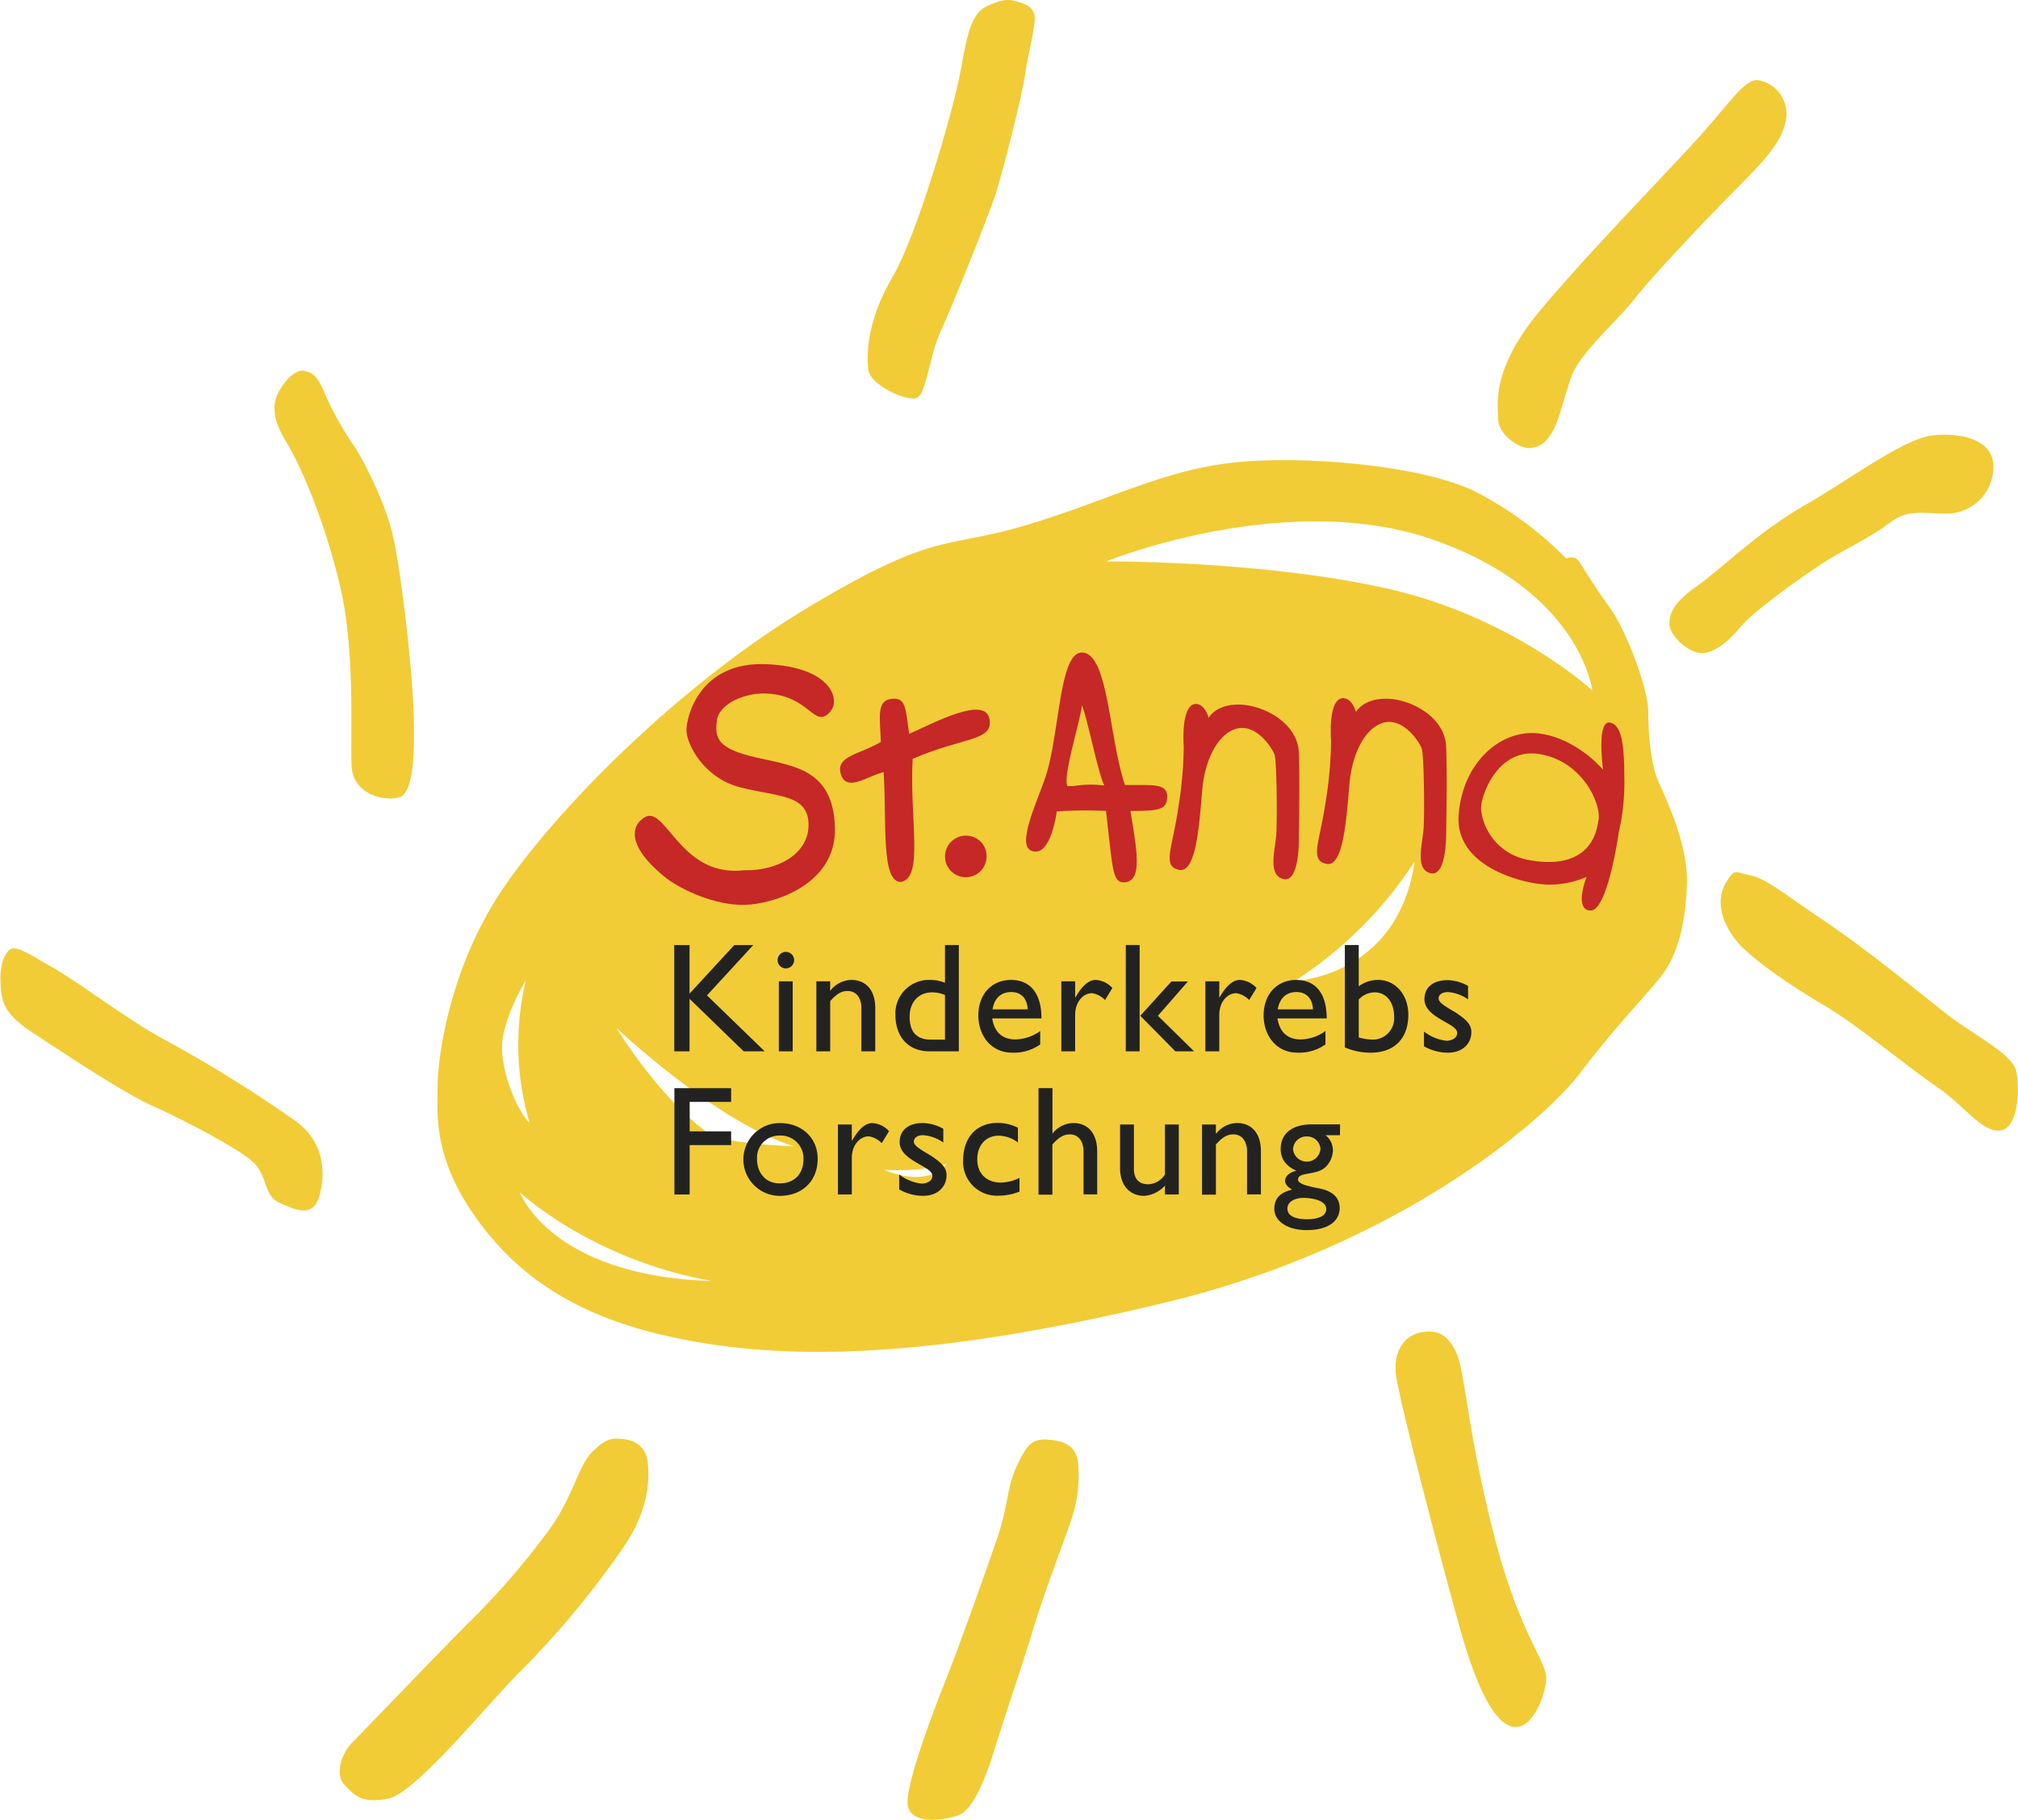 <svg id="Ebene_1" data-name="Ebene 1" xmlns="http://www.w3.org/2000/svg" viewBox="0 0 454.62 410"><defs><style>.cls-1{fill:#f2cc36;}.cls-2{fill:#c52826;}.cls-3{fill:#222221;}</style></defs><title>CCRI_KKF-Logo_4C_SUNonly</title><path class="cls-1" d="M124.58,139.2c1.84.31,3,1.33,4.52,5.14A74.94,74.94,0,0,0,135.61,156c1.11,1.35,6.87,11.93,8.74,20s4.21,28.43,4.65,38.36.18,19.66-3,20.8-10.56-.47-10.89-6.94.95-26.43-2.8-41.49-8.69-26.26-12.1-31.89-2.8-9.09-1.1-11.71,3.57-4.31,5.43-4" transform="translate(-55.9 -55.58)"/><path class="cls-1" d="M288.87,58.59c.69,1.95-1.44,9.27-2.06,13.9s-5,21.81-6.64,26.89-10,25.78-12.44,31.06-3.1,13.67-5.19,14.75-10.56-2.85-11-6.18-.43-11,5.37-20.92,13.28-36.57,14.93-44.26,2.08-14.77,6.23-16.77,5.61-1.55,7.05-1.1,3.13.89,3.73,2.63" transform="translate(-55.9 -55.58)"/><path class="cls-1" d="M400.87,156.51c-2.85.39-7.45-3.29-7.45-6.38s-1.86-11,9.33-24.45,29.87-32.39,36.71-40.12,9.73-12.36,12.66-11.9a7.7,7.7,0,0,1,6,9.47c-1.23,5.75-7,10.8-14.09,18.08s-16.17,17-20.14,22-12.24,12.1-14.06,17.41-2.72,9.92-4.4,12.57-2.89,3.06-4.56,3.29" transform="translate(-55.9 -55.58)"/><path class="cls-1" d="M432,196c0-2,.62-4.43,6.2-8.37s13.69-12.12,24.08-18.09,22.6-15.19,29-15.86,13.89.89,13.69,7.27a10.55,10.55,0,0,1-10.58,10.35c-5.18,0-8.72-1.08-12.65,2s-9.74,5.75-14.3,8.6-16.39,11.23-19.5,15-6.67,6.38-9.51,5.74-6.46-4-6.46-6.62" transform="translate(-55.9 -55.58)"/><path class="cls-1" d="M450.24,252.82c3.49.63,7.88,4.39,16.8,10.35s20.76,15.64,27.19,20.72,15.15,9.05,15.93,13.2.43,12.8-3.68,13.22-8.13-5.71-14.32-9.9-17.84-13.9-24.91-18.05-17.19-10.83-20.51-15.23-4.17-9-2.08-12.55,2.08-2.46,5.58-1.76" transform="translate(-55.9 -55.58)"/><path class="cls-1" d="M376.33,355.72c-3.72.55-6.6,3.9-5.95,9.56s10.56,43.45,14.53,57.58c11,39.18,20.13,14.63,19.27,10.06s-6.58-10.6-12.26-33.6-6-35-8-39.12-4.29-4.95-7.55-4.48" transform="translate(-55.9 -55.58)"/><path class="cls-1" d="M291.81,379.94c3.1.2,6.61.91,7,5.5a31.8,31.8,0,0,1-1.65,12.81c-1.27,3.72-6.44,17.4-8.32,23.8s-7.24,22.23-8.7,27.08-4.56,14.09-8.31,15.44-10.77,2-11.43-2.22S265.88,441.86,269,434s9.11-24.71,11.6-32,2.08-11.25,4.35-16.07,3.34-6.15,6.88-6" transform="translate(-55.9 -55.58)"/><path class="cls-1" d="M195.12,379.75c3.75,0,6.22,1.75,6.66,5.07s.61,10.57-5.41,19.36a202.2,202.2,0,0,1-22.81,27.55c-7.06,6.85-23.85,27.77-30.09,29.07s-7.86-.88-9.95-3.06-1-6.82,1.89-9.71,19.9-20.7,26.54-27.31a166,166,0,0,0,18-20.94c5-7,6.22-13.88,9.32-17s4.37-3.06,5.81-3.06" transform="translate(-55.9 -55.58)"/><path class="cls-1" d="M56,277.26c.3,4,.62,6.63,7.27,11s20.54,13.64,27,16.5,20.11,9.93,23,13,2.08,7.23,5.59,8.81,7.47,3.51,8.92-1.33,1.47-12.14-5.18-17a301.83,301.83,0,0,0-29-18.07c-8.09-4.2-19.89-13.24-25.72-16.54s-8.7-5.5-10.16-3.73-1.88,4.41-1.67,7.26" transform="translate(-55.9 -55.58)"/><path class="cls-1" d="M429.32,231.2c-1.46-3.52-2.09-9.9-2.09-15.19s-5-18.5-8.71-23.59-5.83-8.79-6.87-10.34-2.91-.66-2.91-.66A79.77,79.77,0,0,0,388,166.21c-11.84-5.74-38.4-8.15-54.35-6.39s-28.2,8.6-46.69,14.11-20.1,1.1-49.35,18.72S180.83,238.48,169,256.11s-14.52,37.69-14.52,44.3-1.25,17.18,10.8,32.4,28.84,22.23,50.17,25.55,52.08,3.1,103.71-9.48,84.43-40.54,92.92-51.79,15.79-18.28,18.7-22.46,4.75-10.16,5.15-19.6-5.15-20.29-6.6-23.83M174.38,276.4a62.18,62.18,0,0,0,.83,32.15C172.75,306.35,169,298,169,291.6s5.39-15.2,5.39-15.2M173,324.21s16.17,15.21,43.32,20c-36.48-1.11-43.32-20-43.32-20m42.3-13.44c-11-7.93-20.54-23.59-20.54-23.59s22.62,21.37,40,26.66c0,0-15.75-.44-19.5-3.07m39.84,8.37s7.84.65,14.09-1.31c-4.76,5.7-14.09,1.31-14.09,1.31m92.48-42.53a91.55,91.55,0,0,0,27-26.89c-3.72,26-27,26.89-27,26.89m21-88.38c-28.29-6.4-63.48-6.15-63.48-6.15s40.64-16.53,73.81-4.85,35.71,33.92,35.71,33.92-17.85-16.51-46-22.92" transform="translate(-55.9 -55.58)"/><path class="cls-2" d="M243,215.79c2.13-2.23.64-9.92-14.46-10.56s-18,11.88-18,14.86,3.72,10.72,12.12,12.89,15.24,1.49,15.39,8.25-7,10.59-14.45,10.43c-15.23,1.8-17.89-16.36-23.17-11.41,0,0-5.93,4,5.59,13.21,3.76,2.82,11.19,6.13,17.58,6s20.83-4.47,20.39-17.5-9.05-13.74-17.73-15.71-9.35-4.31-8.88-8.27,6.68-6.45,11.34-6.13c9.81.5,10.6,8.28,14.31,4" transform="translate(-55.9 -55.58)"/><path class="cls-2" d="M257.16,213c2.78-.11,2.78,2.32,3.55,7.93,5.56-2.47,17-8.6,18.07-3.46s-5.68,4.08-17.28,9.08c-.73,13.82,2.59,26.71-2.63,27.75-4.53,0-3.19-13.25-3.9-24.77-3.74.94-8.39,4.62-9.64.49s4.15-4.4,9-7.27c-.2-5.85-1.08-9.57,2.82-9.75" transform="translate(-55.9 -55.58)"/><path class="cls-2" d="M278.15,248.35a4.68,4.68,0,1,1-4.65-4.48,4.57,4.57,0,0,1,4.65,4.48" transform="translate(-55.9 -55.58)"/><path class="cls-2" d="M318.84,235c0-3.1-3.83-2.44-9.52-2.56-3.65-11-3.74-29.74-9.65-29.83-5.28-.13-5,18.82-8.4,28.51-2,5.67-6.21,14.71-3.11,16.09,4.44,2,5.81-8.81,5.81-8.81a98.19,98.19,0,0,1,11.09-.11c1.55,13.33,1.44,16.2,4.15,16.08,4.16-.22,2.8-7.16,1.35-16.08,6.43,0,8.28-.22,8.28-3.29m-22.49-2.34c-1-2.19,2.58-13.44,3.32-18.18,1.54,4.43,3.43,14.55,5,18.08-5-.56-6.44.33-8.32.1" transform="translate(-55.9 -55.58)"/><path class="cls-2" d="M325.6,214.23c1.85.23,2.59,3.1,2.59,3.1s1.55-3.1,6.93-3,13.16,4.08,13.39,10.91,0,18.73,0,18.73.31,10.47-3.42,9.68-1.86-6.72-1.66-10.23.12-16.41-.41-17.85-3.74-6.4-7.8-5.95-7.76,5.84-8.47,13.88-1.36,18.83-5.22,18.07-1.53-4.83-.2-13.88a92.36,92.36,0,0,0,1.25-13.9s-.81-10,3-9.59" transform="translate(-55.9 -55.58)"/><path class="cls-2" d="M358.77,212.94c1.86.18,2.6,3.07,2.6,3.07s1.57-3.07,6.95-3,13.15,4.08,13.38,10.91,0,18.72,0,18.72.28,10.48-3.44,9.7-1.86-6.7-1.64-10.23.08-16.42-.42-17.85-3.72-6.4-7.8-6-7.77,5.85-8.49,13.9-1.34,18.84-5.19,18.06-1.53-4.84-.19-13.87a91.25,91.25,0,0,0,1.24-13.89s-.85-10,3-9.57" transform="translate(-55.9 -55.58)"/><path class="cls-2" d="M418.83,218.44c-3.42-1.11-1.78,10.57-1.78,10.57s-5.82-7-14.3-8.15-17.32,6.27-18.24,18.28,15.05,15.64,20,15.75a20.72,20.72,0,0,0,8.83-1.75s-2.92,7.38.81,7.59,6.14-15.64,6.44-17.72a49,49,0,0,0,1.24-12.14c0-7.69-.63-11.67-3-12.43M416,240.35c-1,8.06-7.29,10.59-15.66,9a13,13,0,0,1-10.78-11.22c-.32-2.55,3.41-14.12,13-12.67s14,10.84,13.49,14.86" transform="translate(-55.9 -55.58)"/><polygon class="cls-3" points="172.26 236.87 167.53 236.87 155.34 225.04 155.34 236.87 151.9 236.87 151.9 212.93 155.34 212.93 155.34 223.88 165.42 212.93 169.7 212.93 159.27 224.27 172.26 236.87"/><path class="cls-3" d="M232.94,273.77a1.86,1.86,0,1,1,1.86-1.86,1.88,1.88,0,0,1-1.86,1.86m1.54,18.68h-3.12V276.68h3.12Z" transform="translate(-55.9 -55.58)"/><path class="cls-3" d="M242.91,278.75H243a6.09,6.09,0,0,1,4.7-2.38c3,0,5.38,2,5.38,6.36v9.72h-3.13v-9.76c0-2.32-1.19-3.83-3.09-3.83-1.37,0-2.45.63-3.93,2.28v11.31h-3.12V276.68h3.12Z" transform="translate(-55.9 -55.58)"/><path class="cls-3" d="M271.91,292.45h-6.63c-4.71,0-7.66-3.2-7.66-8.25a7.55,7.55,0,0,1,7.87-7.83,9.2,9.2,0,0,1,3.3.63v-8.5h3.12Zm-3.12-12.68a7.44,7.44,0,0,0-2.91-.6c-3,0-5.06,2.18-5.06,5.48,0,3,1.19,5.17,4.81,5.17h3.16Z" transform="translate(-55.9 -55.58)"/><path class="cls-3" d="M290.24,290.9a10.2,10.2,0,0,1-6.29,1.86c-4.91,0-7.65-4-7.65-8.39,0-4.77,3-8,7.38-8,4.17,0,6.84,2.84,6.84,8.67H279.43c.49,3.12,2.28,4.74,5.29,4.74a10,10,0,0,0,5.52-1.89ZM287.43,283c-.1-2.39-1.47-3.9-3.68-3.9-2.39,0-3.83,1.41-4.25,3.9Z" transform="translate(-55.9 -55.58)"/><path class="cls-3" d="M298.11,276.68v3.62h.07c1.58-2.77,3.09-3.93,4.56-3.93a5.49,5.49,0,0,1,3.76,1.82l-1.65,2.71a5.12,5.12,0,0,0-2.92-1.54c-2.14,0-3.82,2.13-3.82,4.84v8.25H295V276.68Z" transform="translate(-55.9 -55.58)"/><path class="cls-3" d="M312.64,292.45h-3.12V268.5h3.12Zm4.11-8,8.15,8h-4.22l-7.89-8,7-7.73h3.72Z" transform="translate(-55.9 -55.58)"/><path class="cls-3" d="M330.58,276.68v3.62h.07c1.58-2.77,3.09-3.93,4.57-3.93a5.47,5.47,0,0,1,3.75,1.82l-1.65,2.71a5.12,5.12,0,0,0-2.91-1.54c-2.14,0-3.83,2.13-3.83,4.84v8.25h-3.13V276.68Z" transform="translate(-55.9 -55.58)"/><path class="cls-3" d="M354.5,290.9a10.21,10.21,0,0,1-6.28,1.86c-4.92,0-7.65-4-7.65-8.39,0-4.77,3-8,7.37-8,4.17,0,6.84,2.84,6.84,8.67H343.69c.49,3.12,2.28,4.74,5.3,4.74a10,10,0,0,0,5.51-1.89ZM351.69,283c-.1-2.39-1.47-3.9-3.69-3.9-2.38,0-3.82,1.41-4.24,3.9Z" transform="translate(-55.9 -55.58)"/><path class="cls-3" d="M362,277.81a7.14,7.14,0,0,1,4.35-1.44c3.93,0,6.82,3.33,6.82,7.86,0,5.34-3.17,8.53-8.44,8.53a14.51,14.51,0,0,1-5.86-1.19V268.5H362Zm0,11.52a12.29,12.29,0,0,0,3.15.49,4.8,4.8,0,0,0,4.82-5.13c0-3.34-1.76-5.52-4.39-5.52a4.94,4.94,0,0,0-3.58,1.62Z" transform="translate(-55.9 -55.58)"/><path class="cls-3" d="M386.63,280.76a8.79,8.79,0,0,0-4.56-1.65c-1.27,0-2.08.59-2.08,1.43s1.06,1.55,3.83,3.16c2.6,1.73,3.55,2.82,3.55,4.43,0,2.77-2.21,4.63-5.2,4.63a10.93,10.93,0,0,1-5.47-1.44V288a10,10,0,0,0,5.16,2.08c1.26-.08,2.32-.67,2.32-1.8,0-2.17-7.38-3.33-7.38-7.58,0-2.67,2-4.28,5.2-4.28a9.76,9.76,0,0,1,4.63,1.3Z" transform="translate(-55.9 -55.58)"/><polygon class="cls-3" points="164.71 248.27 155.37 248.27 155.37 254.91 164.71 254.91 164.71 258 155.37 258 155.37 269.13 151.93 269.13 151.93 245.18 164.71 245.18 164.71 248.27"/><path class="cls-3" d="M240.11,316.67c0,5-3.48,8.35-8.54,8.35a8.2,8.2,0,1,1,0-16.4c5,0,8.54,3.37,8.54,8.05m-13.67,0c0,3.33,2.08,5.54,5.1,5.54,3.3,0,5.37-2.1,5.37-5.51a5.14,5.14,0,0,0-5.37-5.27,5,5,0,0,0-5.1,5.24" transform="translate(-55.9 -55.58)"/><path class="cls-3" d="M247.8,308.94v3.62h.07c1.58-2.78,3.09-3.94,4.56-3.94a5.45,5.45,0,0,1,3.75,1.83l-1.64,2.7a5.19,5.19,0,0,0-2.91-1.54c-2.15,0-3.83,2.14-3.83,4.84v8.25h-3.13V308.94Z" transform="translate(-55.9 -55.58)"/><path class="cls-3" d="M268.41,313a8.94,8.94,0,0,0-4.57-1.65c-1.26,0-2.07.6-2.07,1.44s1.05,1.54,3.82,3.16c2.6,1.72,3.55,2.8,3.55,4.42,0,2.77-2.21,4.64-5.19,4.64a10.94,10.94,0,0,1-5.48-1.44v-3.37a10,10,0,0,0,5.16,2.07c1.26-.07,2.32-.66,2.32-1.79,0-2.18-7.38-3.34-7.38-7.58,0-2.67,2-4.29,5.2-4.29a9.77,9.77,0,0,1,4.64,1.3Z" transform="translate(-55.9 -55.58)"/><path class="cls-3" d="M285.22,313a7.35,7.35,0,0,0-4.35-1.54c-2.84,0-4.81,2.14-4.81,5.34s2.1,5.23,5.33,5.23a9.92,9.92,0,0,0,4.18-1.06v3.09a12.66,12.66,0,0,1-4.7.92,7.62,7.62,0,0,1-8-7.9c0-5.2,3-8.5,7.79-8.5a10.25,10.25,0,0,1,4.56,1.09Z" transform="translate(-55.9 -55.58)"/><path class="cls-3" d="M293,311H293a6.1,6.1,0,0,1,4.7-2.39c3.09,0,5.38,2.11,5.38,6.43v9.65H300V315c0-2.33-1.19-3.83-3.09-3.83-1.37,0-2.45.63-3.93,2.28v11.3h-3.12V300.75H293Z" transform="translate(-55.9 -55.58)"/><path class="cls-3" d="M318.34,324.7v-2a6.92,6.92,0,0,1-4.67,2.32c-3.2,0-5.44-2.28-5.44-6.29v-9.79h3.12v10c0,2.21,1.08,3.47,3.23,3.47a4.67,4.67,0,0,0,3.76-2.21V308.94h3.12V324.7Z" transform="translate(-55.9 -55.58)"/><path class="cls-3" d="M329.82,311h.07a6.07,6.07,0,0,1,4.7-2.39c3,0,5.37,2,5.37,6.36v9.72h-3.12V315c0-2.33-1.19-3.83-3.09-3.83-1.37,0-2.46.63-3.93,2.28v11.3h-3.13V308.94h3.13Z" transform="translate(-55.9 -55.58)"/><path class="cls-3" d="M357.77,311.36h-3.24a4.42,4.42,0,0,1,1.66,3.45,5.64,5.64,0,0,1-1.48,3.54c-2.11,2.24-6.39,1.13-6.39,3,0,.87,1.65,1.4,4.81,2,3.37.67,4.57,2.39,4.57,4.39,0,3.13-2.78,5-7.45,5-4.25,0-7.27-2-7.27-4.76,0-2.33,1.23-3.69,4-4.36-1.09-.67-1.57-1.3-1.57-2,0-1,1-1.9,2.48-2.25v-.06a6.14,6.14,0,0,1-2.63-2,5,5,0,0,1-.84-2.94c0-3.38,2.64-5.45,6.88-5.45h6.5Zm-8.25,14.12c-2.11,0-3.59,1-3.59,2.38,0,1.58,1.55,2.43,4.39,2.43s4.36-.85,4.36-2.28c0-2-3.24-2.53-5.16-2.53m.8-13.84a3,3,0,0,0-3.12,2.85,3.1,3.1,0,0,0,6.18-.07,3,3,0,0,0-3.06-2.78" transform="translate(-55.9 -55.58)"/></svg>